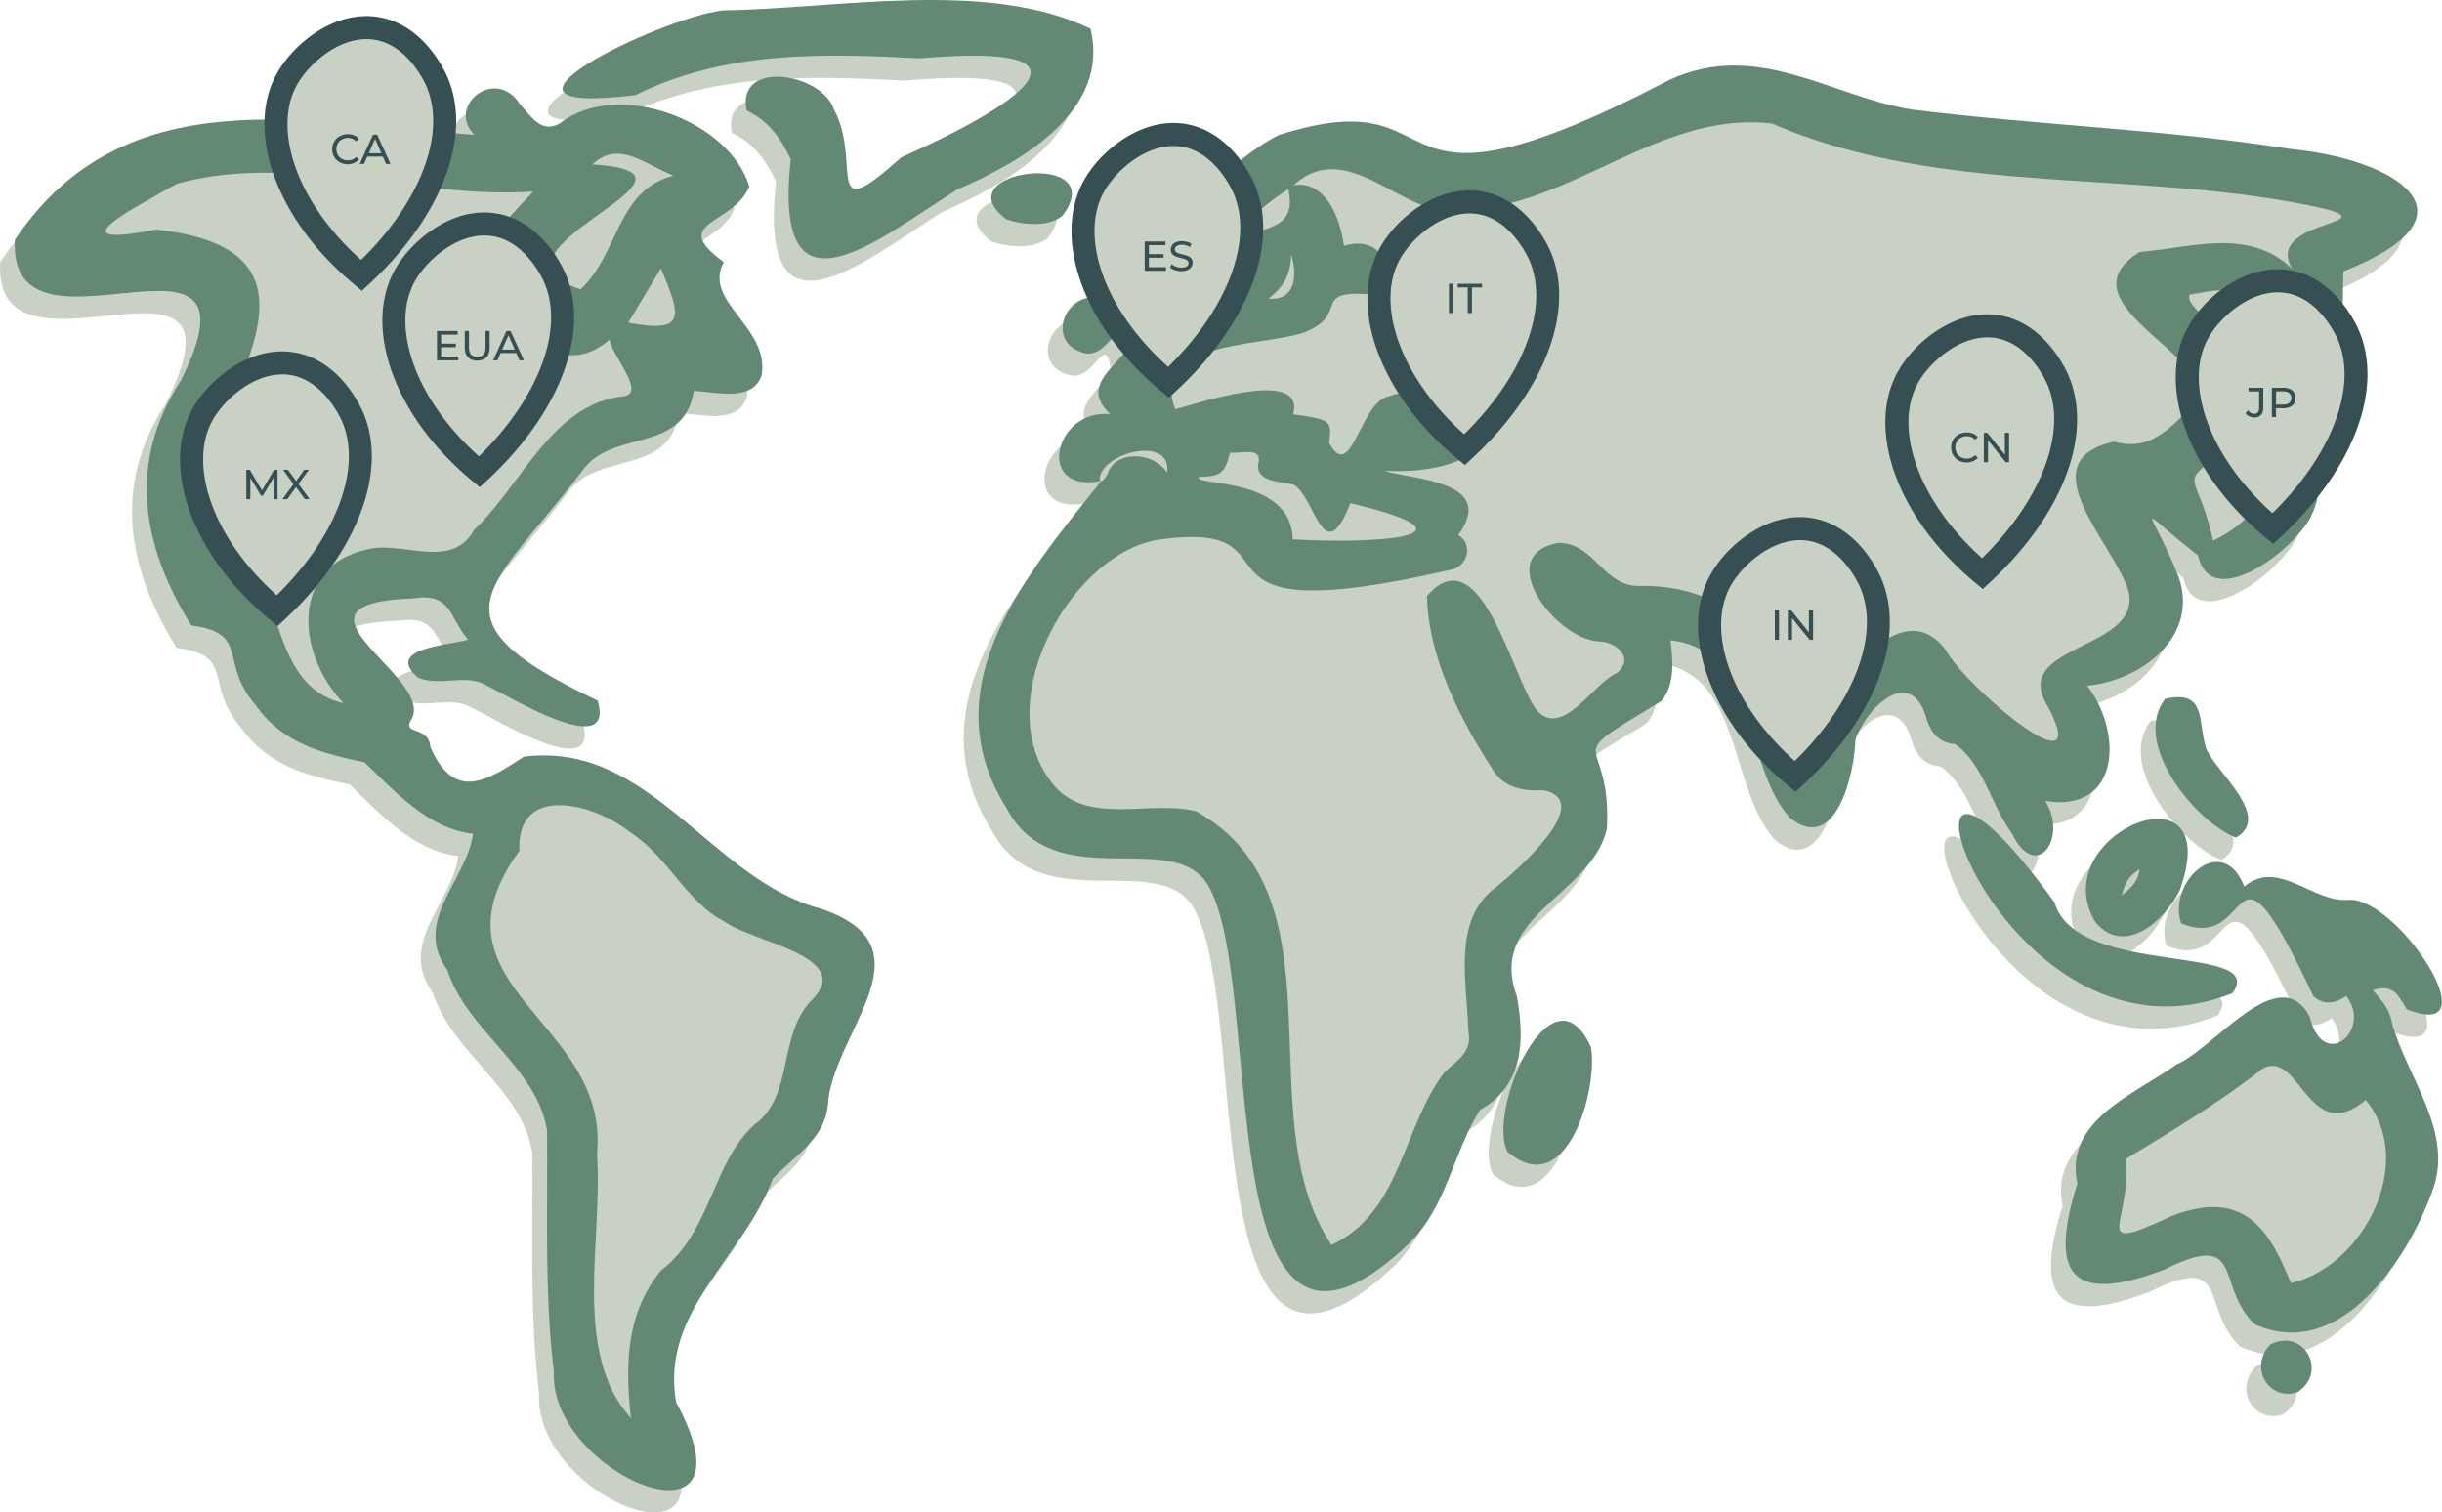<svg xmlns="http://www.w3.org/2000/svg" viewBox="0 0 2121.69 1314.15"><defs><style>.cls-1{fill:#c9d1c4;}.cls-2{fill:#638975;}.cls-3{fill:#354f52;}</style></defs><g id="Capa_2" data-name="Capa 2"><g id="Capa_1-2" data-name="Capa 1"><path class="cls-1" d="M1734.85,743c21.52,44.39,49.46,3.92,29.29-27.67,66,10.6,67.24-60.61,36.34-100.19,46.55-4.17,97-41.89,79.93-93.5-25.74-64.57-41.86-65.51,16.46-19.62,11.48,51.5,87.46-7.16,99.35-36.59,17.71-39.4-7.6-83.53-45.24-90.75,15.77-44.53-69.72-84.85-61.32-99.32,18.8-3.09,39.38-8.06,57.5.81,20,12.75,19.91,37.79,32.73,56,47.84,48.38,42-50.33,43.28-76.93,125-49.71,44-97.6-44.68-106.38-109.75-17.35-220.36-20.67-330.41-34.45-70.69-11.51-133.73-60.84-210.24-25.84-269.69,140.64-177.41-3.48-339.43,47.95-42.25,20.27-152.71,119.66-58.9,137.57-81.36,66-21.23-38.3-70.82-37.87-19.81,8.81-21.1,15.74-18.86,44.1-33.89-14.65-55.71,33.15-24,44.59,25.44,11.08,34.78-42,39.62-.8-13.37,17.28-38,32.74-13.51,55.05-48.86-5-65.59,69.19-8.35,58.13a1.1,1.1,0,0,0,.35.11c-64.62,80.9-148.52,178-82.56,283.57,40.27,77.37,141.67,18.52,173.91,65.19,53.53,79.93-3.34,483.2,175.84,314.05,33.45-32.8,38.31-78.79,61.92-116.45,37.94-21.11,39-60.32,32-98.95-25.8-69.86,64-86.63,78.27-145,4.62-87.09-46-55,47-111,13.76-15.07,9.46-41.36,8.25-53,75.89,7.94,62.48,108.34,103.72,154.1,39.74,32.53,56.25-38.28,57-68,10.88-30.21,49.86-65.22,62.31-16,4.22,11.59,11.59,19.11,24.09,20C1709.76,682,1717.33,719.25,1734.85,743Z"></path><path class="cls-1" d="M701.19,809.22C604.36,783.79,552.3,663.14,442.43,676.83c-32.8,21.58-60.84,38.92-81.35-8.62-1.49-19.1-26.19-9.32-15.81-24.71,17.6-37.72-123.22-99.79,1.92-104.22,32.37-5,30.41,17,46.7,35.93-17,5.13-72.73,7.07-43.74,32.91,19.74,8.38,41.89-4.26,60.58,7.29,20.52,9.92,111.17,65.39,95.57,12.65-152.73-72.6-91.7-95.6-12-201.34,26.3-34.46,87-13.2,95.61-67.69,19.44.66,51.09,10.18,59-13.92,6.54-42.23-51.7-63.83-33-98-48.84-35.66,8.68-31.92,22.16-65.76C621.06,124.09,524,87.84,474.2,126.19c-16.11,10.05-25.42-5.33-35.23-16.3-21.47-33.43-64.29,1.82-39.62,26.61-145-10.06-303.29-51-399.22,91.14-6.45,120,224.67-38.12,144.12,122.66-46.34,71-34.17,143,9.23,212.56,51.45,6.69,23.45,31.8,55.88,69.33,23.58,33.32,57.23,41.63,94.61,49.56,26.89,25.9,55.44,57.67,94.26,62.14-6,41.45-53,75.67-22.45,118.32,17.72,53.86,77.76,83.89,86.69,139.44.68,69.93-2.46,140.12,5.92,209.69-4.34,90.39,180.52,164.5,106.22,26.44-13.94-79.3,58.49-125.35,84-194.14,18.32-19.81,44.21-33.38,47.82-63.39C709.4,917.27,799.81,843.05,701.19,809.22Z"></path><path class="cls-1" d="M2078.39,896.39c75.79,30.11-8.36-98.43-50.84-95.15-31.06,2.81-61-36.34-90.35-11.53-18.64-48.23-67-5-54.89,31.93,65.7,27.24,39.36-97.57,114.83,63.22,9,8.38,18.88,6.53,28.62,0,23,29-19.66,66.7-31.62,18.28-26.27-51.2-83.82,28.12-116.05,41.22-36.69,26.41-97.55,48.24-86,103.37-24.26,77.32-7.31,106.24,75.33,74.91,71.62-35.72,43.79,14.8,79.08,47.5,74.63,33.38,134.49-58.29,155.46-119.68,15.94-49.31-23.35-95.49-36.19-141.48-2.07-12.22-8.44-19.84-16.95-29.23C2066.5,874.27,2070.51,883.2,2078.39,896.39Z"></path><path class="cls-1" d="M1959.88,1187.49c-19.47,19.93-1.34,49.86,23.59,41.5C2010.22,1211.12,1988.69,1173,1959.88,1187.49Z"></path><path class="cls-1" d="M934.7,44.39c-89.32-43.29-218.14-17.52-319.45-16-53.6,6-233.7,93-75.88,73.56,78.29-38.67,162-36.25,247-31.94,171.47-14.5,80.63,43.29-16.06,86C700.57,219,737,160.28,711.67,114.27c-10.29-31.45-85.11-43.84-75.74,1.22,18.78,8.65,29.74,24,38.32,42.25-15.87,146.51,73,71.7,144.47,26.42C874.56,160.14,951.92,116,934.7,44.39Z"></path><path class="cls-1" d="M861.27,209.75c14.53,5.33,37.83,7.11,49.27-3.15C953.58,148.5,805.19,167.05,861.27,209.75Z"></path><path class="cls-1" d="M1926.9,882.33c31.55-43.75-135.92-13.06-154.62-78.85C1599.5,565.16,1718.17,965.34,1926.9,882.33Z"></path><path class="cls-1" d="M1807.66,820.52c25.35,30.61,61-1.65,73.44-27.72C1922.35,677.93,1762.3,744.31,1807.66,820.52Z"></path><path class="cls-1" d="M1929.94,747.21c31.32-18.35-16.39-55.79-25.83-77.12-7.82-23.28,1-51.74-35.79-43.49C1838.56,665.3,1895,733.69,1929.94,747.21Z"></path><path class="cls-1" d="M1296.93,1020c51.91,44.79,79.12-55.52,72.49-90.94C1335.28,854.18,1278.64,985,1296.93,1020Z"></path><path class="cls-2" d="M1223.93,1080.82c-179.18,169.16-122.31-234.12-175.85-314-32.24-46.67-133.64,12.18-173.9-65.19-66-105.62,18.07-202.83,82.71-283.78-57.86,11.62-41.16-63,7.85-58-24.46-22.31.13-37.77,13.5-55-4.84-41.22-14.18,11.88-39.62.8-31.7-11.44-9.88-59.24,24-44.6-2.24-28.35-1-35.28,18.86-44.09,49.6-.43-10.54,103.85,70.83,37.87-93.82-17.91,16.65-117.3,58.89-137.57,162-51.43,69.75,92.69,339.44-47.95,76.5-35,139.54,14.33,210.24,25.84,110,13.78,220.66,17.1,330.4,34.44C2080,138.26,2161,186.15,2036,235.86c-1.27,26.6,4.56,125.31-43.28,76.93-12.82-18.24-12.73-43.27-32.73-56-18.11-8.87-38.7-3.9-57.5-.81-8.39,14.47,77.09,54.79,61.32,99.32,37.65,7.22,63,51.35,45.24,90.75-11.89,29.43-87.86,88.09-99.34,36.59-58.33-45.89-42.2-44.95-16.47,19.62,17.08,51.61-33.37,89.32-79.93,93.5,30.91,39.58,29.65,110.79-36.33,100.19,20.16,31.59-7.77,72.06-29.3,27.67-17.52-23.76-25.09-61-49.19-77.12-12.49-.93-19.86-8.44-24.09-20-12.45-49.19-51.43-14.18-62.3,16-.78,29.77-17.29,100.58-57,68-41.23-45.75-27.82-146.15-103.72-154.09,1.22,11.63,5.51,37.92-8.25,53-92.94,56.05-42.33,24-47,111-14.29,58.34-104.06,75.11-78.27,145,7,38.63,5.94,77.84-32,99C1262.23,1002,1257.38,1048,1223.93,1080.82ZM1123.78,161c21-3.85,38.21,15.09,44,52.63,32.63-10.71,50.56,24.75,20.55,41.89-50-2.87-14.42,17.24-55.78,33.61-39.91,12.53-134,7.17-111.49,66.49,12.22-2.75,114.24-38.29,102.42,4.35,33,4.62,33.83,5.4,31.32,24.95,18.7,34.34,26.39-30.86,49.06-39.74,128.16-42.44,129.27,71-1.31,63.85,23.34,7.66,99.06,8.34,64.49,55.81,14.17,8.92,7.19,29.44-8.62,30.64-250.94,57.54-116.79-46.19-253.74-26.3-78.43,15-148,148-86.95,215.48,30.23,31.9,82.5,10.33,121.56,20.26,131.89,73.78,42.82,265,117.54,376.8,60.69-28.43,61.42-101.8,98.18-150.05,11-10.48,24.43-17.6,20.77-35.27-1-41.66-14.73-97.36,24.1-125.61,17.34-13.92,86.85-74.45,41.29-84.19-17,1-33.76-1.64-43.67-17-28.81-44.32-56.62-98.59-57.71-151.78,46.38-53.49,73.56,69.5,94.82,98.66,22.84,26.39,49.09-22.73,70.65-32,15.1-13.28-1.32-27.08-16.53-27.14-37.43-2.39-92.93-75.32-34.63-85.6,32.27-.15,38.87,40,73.12,37.3,158.24.58,111.54,201.88,167.24,82.19,26.35-21.5,64.44-67.14,95.5-27.26,17.77,33.56,135.37,131.74,86.35,44.54-23.72-48.68,84.21-44.66,73.11-94.45-10.87-39.48-89.48-113.6-12.57-130.28,27,7.73,43.77-6.5,62.05-25.28C1953.41,318,1782,267,1859,218.94c46-3.77,94.69-21.48,132.44,14.55-24.58-41.56,79.87-38.41,28.75-52-159.15-36-329.51-8.92-480.64-74.12-106.91-12.6-187.57,89-296.2,73.75C1204.14,169.37,1163.43,124.67,1123.78,161ZM955.35,416c1.11,5.2,5-.94,6.45-3.15,6.34-22,39.81-20.94,52.22-2.23C1018.29,377.79,957.42,392.93,955.35,416Zm218,21.19c-23.63,59.37-30.29-4.81-49.38-16.08-11.79-2.9-34.84-2.09-30.3-20.08,1.85-13.27-17.2-6.25-24.89-7.85-4.67,18.13-8.19,20.8-27.11,21.24-5.42,8.16,80.42-1.07,81.5,54.19C1193.14,472.82,1296,466.7,1173.36,437.18Zm780.88-60.95c-69.28,52.44-46.82,22.95-31.48,93.49C1964.79,449.56,1981.25,417.59,1954.24,376.23Zm-834.88-212c-18.67,12.41-35.23,25.2-47,43.8C1097.74,197.13,1127.37,200.26,1119.36,164.26Zm-17.3,95.33c23.84,1.72,25.17-20.27,19.86-38.19C1121,238.55,1116.17,248.44,1102.06,259.59Z"></path><path class="cls-2" d="M157,330.9C237.59,170.12,6.47,328.26,12.93,208.24,108.86,66.1,267.16,107,412.15,117.1c-24.68-24.79,18.14-60,39.62-26.61,9.8,11,19.11,26.35,35.22,16.29C536.8,68.44,633.85,104.69,651,162c-13.49,33.84-71,30.1-22.17,65.76-18.69,34.17,39.54,55.77,33,98-7.95,24.1-39.6,14.57-59,13.92-8.64,54.49-69.31,33.23-95.6,67.69-79.74,105.74-140.78,128.74,12,201.33C534.69,661.4,444,605.93,423.52,596c-18.68-11.55-40.83,1.09-60.58-7.29-29-25.84,26.78-27.78,43.74-32.91-16.28-18.89-14.32-41-46.69-35.94-125.15,4.44,15.67,66.51-1.92,104.23-10.38,15.39,14.32,5.61,15.8,24.71,20.51,47.54,48.56,30.2,81.35,8.62C565.1,643.74,617.16,764.39,714,789.82c98.62,33.83,8.22,108,5.27,171-3.62,30-29.5,43.58-47.83,63.39-25.53,68.79-98,114.83-84,194.14,74.29,138.06-110.57,63.95-106.22-26.44-8.39-69.57-5.25-139.77-5.93-209.69-8.92-55.55-69-85.58-86.68-139.44C358,800.16,405,765.94,411,724.49c-38.82-4.47-67.36-36.24-94.26-62.14-37.38-7.93-71-16.24-94.6-49.57-32.43-37.52-4.44-62.63-55.88-69.32C122.88,473.88,110.7,401.88,157,330.9Zm-3-171.37c-36.53,20.75-109.42,57.54-18,39.91,197.73,21.92-2.47,192.38,51.59,261.07,63.93,32,39.74,134.21,110.86,150.44-42.75-44.62-46.4-123.59,26.77-134.74,30.12-3.53,68.34,17.45,86.73-15.9,41.62-38.95,67.41-109.56,130.05-116.07,19.56-3-10.64-35.35-12.27-49.14-12.89,10.69-26.38,16.27-42.77,12.27-8.94-1.93-13-5.79-13.23-14.69-4.9-15.74-27.75-19.36-39.63-30-36.08-36.38,7.82-72.27,29.14-96.22C361.34,173.11,252.39,132.32,154.08,159.53ZM706.26,868c35.52-37.4-52.09-49.35-75.94-66.78C596.47,784.6,580.52,744,547.23,723c-31.51-25.4-98.66-42.4-95.92,16.18C364.85,858.36,530.55,885.93,518.65,1003c5.56,72.7-22.23,172.13,29.51,229.18-5.13-45.91-4.39-91.13,26.3-128.47,43.5-33.17,44.3-93.72,81.09-126.57C690.41,952.11,675.07,898.33,706.26,868ZM504.42,251.39c33.42-30.87,31.14-86.09,80.71-98.75-24-9.29-47.81-31.66-70.34-9.73C639.33,150.31,403.82,218.25,504.42,251.39Zm69.8-18.29c-9.63,16-18.65,31-28.42,47.27C597.51,290.08,591.13,274,574.22,233.1Z"></path><path class="cls-2" d="M1880.17,1103.24c-82.64,31.33-99.59,2.41-75.32-74.91-11.51-55.13,49.34-77,86-103.38,32.23-13.09,89.78-92.41,116-41.21,12,48.42,54.65,10.76,31.62-18.29-9.74,6.54-19.63,8.39-28.62,0-75.46-160.8-49.13-36-114.83-63.22-12.07-36.89,36.25-80.16,54.89-31.93,29.35-24.81,59.3,14.34,90.35,11.53,42.48-3.28,126.64,125.26,50.84,95.15-7.87-13.19-11.88-22.12-29.61-16.64,8.51,9.39,14.88,17,16.95,29.23,12.84,46,52.13,92.17,36.19,141.47-21,61.4-80.83,153.07-155.45,119.69C1924,1118,1951.8,1067.51,1880.17,1103.24Zm7.12-46.84c67-25.9,86.84,19.58,103.17,58.37,62.33-13.78,109.81-104.73,64.93-159-49.45,41.48-57.12-44.24-89.22-27.52C1928.45,958,1887.71,982.11,1847,1007,1852.5,1063.37,1813,1090.84,1887.29,1056.4Z"></path><path class="cls-2" d="M1996.26,1209.59c-24.92,8.36-43-21.57-23.58-41.5C2001.48,1153.58,2023,1191.72,1996.26,1209.59Z"></path><path class="cls-2" d="M687,138.34c-8.58-18.21-19.54-33.6-38.32-42.25-9.37-45.06,65.46-32.67,75.75-1.23,25.28,46-11.11,104.69,58.67,41.8,96.69-42.74,187.53-100.54,16.07-86-85.07-4.3-168.76-6.72-247,31.95C394.35,102,574.44,15,628.05,9,729.35,7.47,858.17-18.3,947.5,25c17.21,71.61-60.15,115.75-116,139.77C760,210,671.18,284.84,687,138.34Z"></path><path class="cls-2" d="M923.34,187.2c-11.44,10.26-34.74,8.47-49.27,3.15C818,147.65,966.37,129.09,923.34,187.2Z"></path><path class="cls-2" d="M1939.69,862.93c-208.73,83-327.4-317.17-154.62-78.85C1803.77,849.87,1971.25,819.17,1939.69,862.93Z"></path><path class="cls-2" d="M1893.9,773.4c-12.44,26.06-48.1,58.33-73.45,27.72C1775.09,724.91,1935.15,658.52,1893.9,773.4ZM1843.55,778c6.8-5.75,14-11.31,15.44-22.58C1849.08,760.85,1845.58,768.91,1843.55,778Z"></path><path class="cls-2" d="M1942.73,727.81c-35-13.52-91.37-81.91-61.61-120.61,36.78-8.25,28,20.21,35.78,43.49C1926.35,672,1974.05,709.45,1942.73,727.81Z"></path><path class="cls-2" d="M1309.73,1000.63c-18.29-35,38.34-165.85,72.48-90.94C1388.85,945.11,1361.63,1045.42,1309.73,1000.63Z"></path><path class="cls-1" d="M949.85,162.82c-23.59,44.06.18,115.21,65.36,169.42,59.53-55.05,86-122,65.36-168.94-1.82-4.15-18-39.4-51.06-45.53C995.93,111.56,962.8,138.64,949.85,162.82Z"></path><path class="cls-3" d="M1015.56,345.54l-6.74-5.61c-32.71-27.21-56.56-59.28-69-92.73C927.59,214.07,928,182.43,941,158.1c7.72-14.41,20.67-28.12,35.52-37.62,18-11.51,36.93-15.84,54.78-12.54,37.1,6.86,55.15,44,58.4,51.33,22.36,50.81-4.23,121.59-67.73,180.31Zm4-218.67c-26.64,0-51.5,23.11-60.9,40.67h0c-10.29,19.21-10.3,45,0,72.71,10.17,27.45,30,55.06,56.26,78.5,24.93-24.45,43.44-51.15,53.76-77.65,10.83-27.8,11.79-53.31,2.78-73.77-1.55-3.53-16-34.59-43.73-39.72A44.76,44.76,0,0,0,1019.57,126.87Z"></path><path class="cls-1" d="M1207,221.39c-23.59,44.05.18,115.2,65.36,169.42,59.52-55.05,86-122,65.36-168.95-1.82-4.15-18-39.4-51.06-45.52C1253.09,170.13,1220,197.21,1207,221.39Z"></path><path class="cls-3" d="M1272.73,404.1l-6.74-5.61c-32.72-27.2-56.56-59.27-69-92.73-12.27-33.12-11.85-64.77,1.17-89.1,7.72-14.4,20.66-28.12,35.52-37.62,18-11.5,36.93-15.84,54.78-12.53,37.1,6.86,55.15,44,58.39,51.32,22.36,50.81-4.22,121.59-67.72,180.32Zm4-218.67c-26.64,0-51.5,23.11-60.91,40.68h0c-10.28,19.2-10.3,45,0,72.7,10.17,27.45,30,55.07,56.26,78.51,24.93-24.45,43.44-51.16,53.76-77.66,10.82-27.8,11.78-53.31,2.78-73.77-1.55-3.52-16-34.58-43.73-39.72A44.84,44.84,0,0,0,1276.74,185.43Z"></path><path class="cls-1" d="M248.69,69.94c-23.59,44.06.18,115.21,65.36,169.42,59.53-55.05,86-122,65.36-168.94-1.82-4.15-18-39.4-51.06-45.52C294.77,18.68,261.64,45.77,248.69,69.94Z"></path><path class="cls-3" d="M314.4,252.66l-6.74-5.61c-32.71-27.21-56.56-59.27-69-92.73-12.28-33.13-11.86-64.77,1.16-89.1,7.72-14.4,20.67-28.12,35.52-37.62,18-11.5,36.93-15.84,54.78-12.54,37.1,6.87,55.15,44,58.4,51.33,22.36,50.81-4.23,121.59-67.73,180.32Zm4-218.67c-26.64,0-51.5,23.11-60.9,40.67h0c-10.29,19.21-10.3,45-.05,72.71,10.17,27.45,30,55.06,56.26,78.51,24.93-24.46,43.44-51.16,53.76-77.66,10.83-27.8,11.79-53.31,2.78-73.77-1.55-3.53-15.95-34.58-43.73-39.72A44.76,44.76,0,0,0,318.41,34Z"></path><path class="cls-1" d="M351.12,240.58c-23.58,44,.19,115.21,65.37,169.42C476,355,502.5,288,481.85,241.05c-1.83-4.14-18-39.4-51.07-45.52C397.2,189.32,364.07,216.4,351.12,240.58Z"></path><path class="cls-3" d="M416.84,423.3l-6.75-5.61c-32.71-27.21-56.55-59.28-68.95-92.74-12.27-33.12-11.86-64.76,1.17-89.09,7.71-14.41,20.66-28.12,35.52-37.63,18-11.5,36.92-15.83,54.77-12.53,37.11,6.86,55.16,44,58.4,51.33,22.36,50.8-4.22,121.58-67.72,180.31Zm4-218.67c-26.64,0-51.5,23.11-60.9,40.67h0c-10.28,19.21-10.3,45-.05,72.71,10.17,27.45,30,55.06,56.26,78.5,24.94-24.45,43.45-51.15,53.77-77.65,10.82-27.8,11.78-53.31,2.77-73.78-1.55-3.52-15.95-34.58-43.73-39.72A44.74,44.74,0,0,0,420.84,204.63Z"></path><path class="cls-1" d="M175.4,361.24c-23.58,44.06.19,115.21,65.37,169.42,59.52-55,86-122,65.36-168.94-1.83-4.15-18-39.4-51.07-45.53C221.48,310,188.35,337.06,175.4,361.24Z"></path><path class="cls-3" d="M241.12,544l-6.75-5.61c-32.71-27.21-56.55-59.28-69-92.74-12.27-33.12-11.86-64.76,1.17-89.09,7.71-14.41,20.66-28.12,35.52-37.62,18-11.51,36.93-15.84,54.77-12.54,37.11,6.86,55.16,44,58.4,51.33,22.36,50.81-4.22,121.58-67.72,180.31Zm4-218.67c-26.64,0-51.5,23.11-60.9,40.67h0c-10.28,19.21-10.3,45-.05,72.71,10.18,27.45,30,55.06,56.26,78.5,24.94-24.45,43.45-51.15,53.77-77.65C305,411.72,306,386.21,297,365.74c-1.56-3.52-16-34.58-43.73-39.71A44,44,0,0,0,245.12,325.29Z"></path><path class="cls-1" d="M1909.29,289.91c-23.59,44,.18,115.2,65.36,169.42,59.52-55.05,86-122,65.36-168.95-1.82-4.14-18-39.4-51.06-45.52C1955.37,238.65,1922.23,265.73,1909.29,289.91Z"></path><path class="cls-3" d="M1975,472.63l-6.74-5.61c-32.72-27.21-56.56-59.28-69-92.74-12.27-33.12-11.85-64.76,1.17-89.09,7.72-14.41,20.66-28.13,35.52-37.63,18-11.5,36.93-15.84,54.78-12.53,37.11,6.86,55.15,44,58.4,51.33,22.36,50.8-4.23,121.58-67.73,180.31ZM1979,254c-26.64,0-51.5,23.11-60.9,40.68h0c-10.29,19.2-10.31,45,0,72.7,10.17,27.45,30,55.07,56.26,78.51,24.93-24.45,43.44-51.16,53.76-77.66,10.82-27.79,11.79-53.3,2.78-73.77-1.55-3.52-15.95-34.58-43.73-39.72A44.76,44.76,0,0,0,1979,254Z"></path><path class="cls-1" d="M1657,329.07c-23.59,44.06.18,115.21,65.36,169.42,59.53-55.05,86-122,65.36-168.94-1.82-4.15-18-39.4-51.06-45.53C1703.1,277.81,1670,304.89,1657,329.07Z"></path><path class="cls-3" d="M1722.73,511.79l-6.74-5.61c-32.71-27.21-56.56-59.28-69-92.73-12.28-33.13-11.86-64.77,1.16-89.1,7.72-14.41,20.66-28.12,35.52-37.62,18-11.51,36.93-15.84,54.78-12.54,37.1,6.86,55.15,44,58.4,51.33,22.36,50.81-4.23,121.58-67.73,180.31Zm4-218.67c-26.64,0-51.5,23.11-60.9,40.67h0c-10.29,19.21-10.3,45,0,72.71,10.17,27.45,30,55.06,56.26,78.5,24.93-24.45,43.44-51.15,53.76-77.65,10.83-27.8,11.79-53.31,2.78-73.78-1.55-3.52-15.95-34.58-43.73-39.71A43.88,43.88,0,0,0,1726.74,293.12Z"></path><path class="cls-1" d="M1494.27,505.28c-23.59,44.05.18,115.2,65.36,169.42,59.53-55.05,86-122,65.37-169-1.83-4.15-18-39.4-51.07-45.52C1540.35,454,1507.22,481.1,1494.27,505.28Z"></path><path class="cls-3" d="M1560,688l-6.74-5.6c-32.71-27.21-56.56-59.28-69-92.74-12.27-33.12-11.86-64.77,1.17-89.09,7.71-14.41,20.66-28.13,35.51-37.63,18-11.5,36.93-15.84,54.78-12.53,37.1,6.86,55.16,44,58.4,51.32,22.36,50.81-4.22,121.59-67.73,180.32Zm4-218.67c-26.64,0-51.5,23.11-60.9,40.68h0c-10.29,19.2-10.3,45,0,72.7,10.17,27.45,30,55.07,56.26,78.51,24.94-24.45,43.45-51.16,53.76-77.66,10.83-27.8,11.79-53.31,2.78-73.77-1.55-3.52-15.95-34.58-43.73-39.72A44.76,44.76,0,0,0,1564,469.32Z"></path><path class="cls-3" d="M383.29,309.91h14.86v3.17h-18.5v-25.5h18v3.17H383.29ZM383,298.58h13.11v3.1H383Z"></path><path class="cls-3" d="M414.61,313.37a10.67,10.67,0,0,1-7.9-2.88q-2.88-2.88-2.88-8.41v-14.5h3.64v14.35q0,4.26,1.88,6.23a8.15,8.15,0,0,0,10.63,0q1.88-2,1.88-6.23V287.58h3.53v14.5q0,5.54-2.86,8.41T414.61,313.37Z"></path><path class="cls-3" d="M428.45,313.08,440,287.58h3.6l11.58,25.5h-3.82l-10.31-23.46h1.46L432.2,313.08Zm4.92-6.38,1-2.91H448.7l1.06,2.91Z"></path><path class="cls-3" d="M214,433.74v-25.5h3l11.44,19.27h-1.61l11.29-19.27h3l0,25.5h-3.5l0-20h.84l-10.05,16.9h-1.67l-10.13-16.9h.91v20Z"></path><path class="cls-3" d="M245.39,433.74,256,419.28v2.8l-10-13.84h4.15l7.94,10.89-1.64,0,7.9-10.93h4l-9.94,13.62v-2.62l10.6,14.5h-4.19l-8.45-11.62h1.6l-8.34,11.62Z"></path><path class="cls-3" d="M302.09,142.73a14.65,14.65,0,0,1-5.37-1,12.66,12.66,0,0,1-7.08-6.87,13.79,13.79,0,0,1,0-10.41,12.64,12.64,0,0,1,2.84-4.14,12.79,12.79,0,0,1,4.28-2.73,14.65,14.65,0,0,1,5.37-1,14.42,14.42,0,0,1,5.44,1,11.2,11.2,0,0,1,4.25,3l-2.37,2.29a9.53,9.53,0,0,0-3.28-2.28,10.29,10.29,0,0,0-3.9-.74,10.59,10.59,0,0,0-4,.73,9.51,9.51,0,0,0-3.19,2,9.16,9.16,0,0,0-2.09,3.12,10.59,10.59,0,0,0,0,7.83,9,9,0,0,0,2.09,3.11,9.38,9.38,0,0,0,3.19,2,10.59,10.59,0,0,0,4,.73,10.11,10.11,0,0,0,3.9-.75,9.11,9.11,0,0,0,3.28-2.31l2.37,2.3a11.34,11.34,0,0,1-4.25,3A14.34,14.34,0,0,1,302.09,142.73Z"></path><path class="cls-3" d="M312.54,142.44,324.09,117h3.6l11.58,25.49h-3.82L325.14,119h1.46l-10.31,23.45Zm4.92-6.37,1-2.92h14.35l1.06,2.92Z"></path><path class="cls-3" d="M998.19,232.15h14.86v3.17h-18.5V209.83h18V213H998.19Zm-.33-11.33H1011v3.1H997.86Z"></path><path class="cls-3" d="M1026.38,235.61a17.47,17.47,0,0,1-5.57-.89,11.4,11.4,0,0,1-4.19-2.32l1.34-2.83a12.13,12.13,0,0,0,3.72,2.11,13.33,13.33,0,0,0,4.7.83,10.34,10.34,0,0,0,3.6-.51,4.17,4.17,0,0,0,2-1.4,3.3,3.3,0,0,0,.66-2,2.76,2.76,0,0,0-.86-2.11,6.28,6.28,0,0,0-2.22-1.29,23.85,23.85,0,0,0-3-.86c-1.1-.24-2.2-.53-3.3-.86a14.17,14.17,0,0,1-3-1.25,6.24,6.24,0,0,1-2.21-2.06,6,6,0,0,1-.83-3.33,6.68,6.68,0,0,1,1-3.62,7.16,7.16,0,0,1,3.21-2.66,13.12,13.12,0,0,1,5.52-1,16.89,16.89,0,0,1,4.4.59,12.28,12.28,0,0,1,3.79,1.67l-1.2,2.92a11.76,11.76,0,0,0-3.46-1.59,13.45,13.45,0,0,0-3.53-.49,9.64,9.64,0,0,0-3.54.55,4.35,4.35,0,0,0-2,1.45,3.52,3.52,0,0,0-.63,2,2.79,2.79,0,0,0,.85,2.15,6.12,6.12,0,0,0,2.22,1.28,29.79,29.79,0,0,0,3,.85c1.09.26,2.19.54,3.29.86a13.94,13.94,0,0,1,3,1.24,6.25,6.25,0,0,1,2.2,2,5.84,5.84,0,0,1,.84,3.27,6.58,6.58,0,0,1-1.06,3.59,7.26,7.26,0,0,1-3.26,2.66A13.41,13.41,0,0,1,1026.38,235.61Z"></path><path class="cls-3" d="M1258.89,272V246.54h3.64V272Z"></path><path class="cls-3" d="M1275.24,272V249.71h-8.74v-3.17h21.09v3.17h-8.74V272Z"></path><path class="cls-3" d="M1542.05,555.92V530.43h3.64v25.49Z"></path><path class="cls-3" d="M1553.34,555.92V530.43h3l16.86,20.94h-1.56V530.43h3.64v25.49h-3L1555.41,535H1557v20.94Z"></path><path class="cls-3" d="M1708.67,401.86a14.44,14.44,0,0,1-5.37-1,12.46,12.46,0,0,1-4.26-2.73,12.74,12.74,0,0,1-2.82-4.13,13.82,13.82,0,0,1,0-10.42,12.68,12.68,0,0,1,7.12-6.86,15.32,15.32,0,0,1,10.81,0,11.2,11.2,0,0,1,4.25,3l-2.37,2.3a9.44,9.44,0,0,0-3.28-2.28,10.1,10.1,0,0,0-3.89-.75,10.81,10.81,0,0,0-4,.73,9.69,9.69,0,0,0-3.19,2,9.06,9.06,0,0,0-2.09,3.12,10.59,10.59,0,0,0,0,7.83,9,9,0,0,0,2.09,3.11,9.69,9.69,0,0,0,3.19,2,10.81,10.81,0,0,0,4,.73,10.1,10.1,0,0,0,3.89-.75,9.27,9.27,0,0,0,3.28-2.31l2.37,2.29a11.36,11.36,0,0,1-4.25,3A14.34,14.34,0,0,1,1708.67,401.86Z"></path><path class="cls-3" d="M1723.6,401.57v-25.5h3L1743.45,397h-1.56V376.07h3.64v25.5h-3l-16.86-20.94h1.57v20.94Z"></path><path class="cls-3" d="M1958.45,362.7a9.64,9.64,0,0,1-4.23-.95A8.07,8.07,0,0,1,1951,359l2.11-2.48a7.88,7.88,0,0,0,2.39,2.24,5.66,5.66,0,0,0,2.93.78q4.36,0,4.37-5.17V340.08h-9.22v-3.17h12.82v17.3c0,2.84-.67,5-2,6.37A7.86,7.86,0,0,1,1958.45,362.7Z"></path><path class="cls-3" d="M1973.85,362.4V336.91h9.94a13.88,13.88,0,0,1,5.72,1.06,8,8,0,0,1,3.64,3.06,9.49,9.49,0,0,1,0,9.52,8.28,8.28,0,0,1-3.64,3.06,13.87,13.87,0,0,1-5.72,1.07h-7.94l1.64-1.71v9.43Zm3.64-9.06-1.64-1.83h7.83A8.11,8.11,0,0,0,1989,350a5.86,5.86,0,0,0,0-8.45,8.17,8.17,0,0,0-5.3-1.49h-7.83l1.64-1.82Z"></path></g></g></svg>